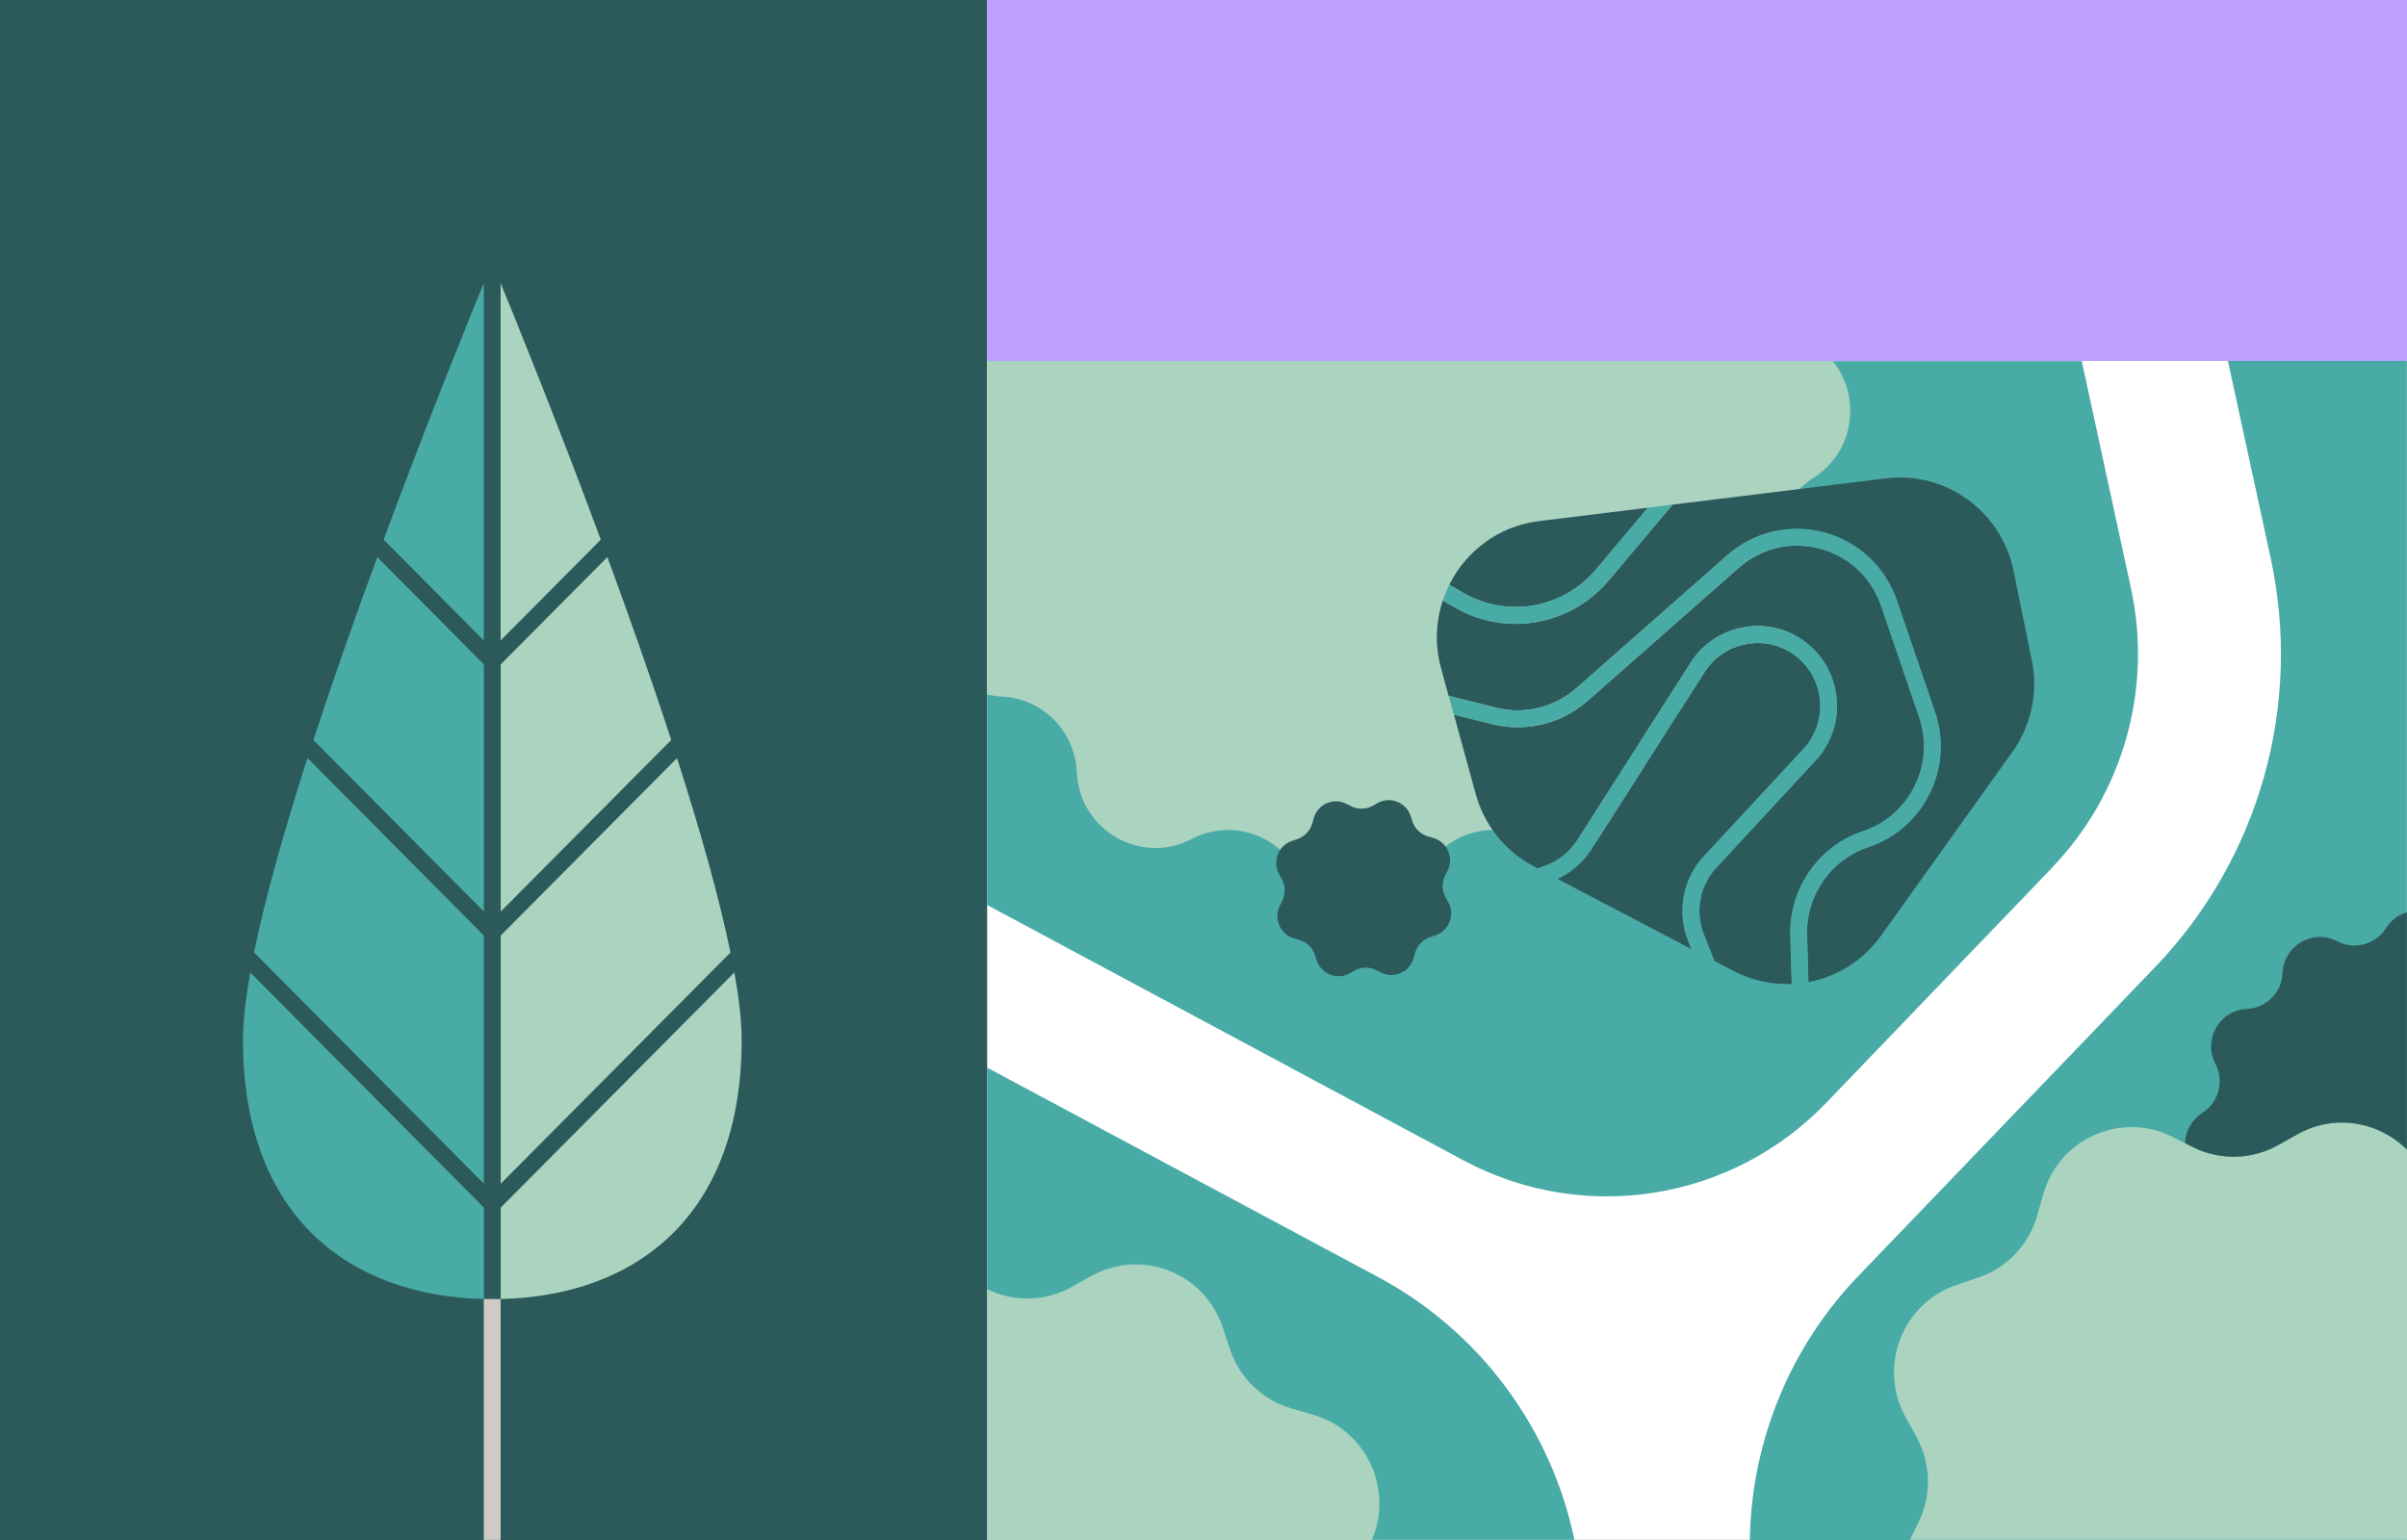 <?xml version="1.0" encoding="UTF-8"?> <svg xmlns="http://www.w3.org/2000/svg" width="100" height="64" viewBox="0 0 100 64" fill="none"><rect x="0" y="0" width="100" height="64" fill="#333333" stroke="none"/><g clip-path="url(#clip0_2029_1253)"><rect width="41" height="64" fill="#2C5A5B"></rect><rect x="41" width="59" height="15" fill="#BEA1FC"></rect><path d="M13.02 30.752L20.104 37.884V27.612L15.674 23.152C14.768 25.613 13.849 28.221 13.02 30.756V30.752ZM15.939 22.427L20.1 26.616V11.764C19.397 13.479 17.719 17.618 15.939 22.423V22.427ZM10.555 39.581L20.1 49.191V38.877L12.775 31.502C11.828 34.455 11.027 37.268 10.555 39.577V39.581ZM10.094 43.214C10.094 50.585 14.544 53.855 20.104 53.985V50.187L10.398 40.415C10.206 41.496 10.094 42.446 10.094 43.214Z" fill="#49ABA6"></path><path d="M25.233 23.152L20.803 27.612V37.884L27.886 30.752C27.061 28.221 26.138 25.613 25.233 23.149V23.152ZM20.799 11.764V26.616L24.96 22.427C23.177 17.618 21.502 13.482 20.799 11.768V11.764ZM28.127 31.505L20.803 38.88V49.194L30.348 39.584C29.872 37.271 29.075 34.459 28.127 31.509V31.505ZM30.508 40.415L20.803 50.187V53.985C26.362 53.855 30.812 50.585 30.812 43.214C30.812 42.446 30.704 41.496 30.508 40.415Z" fill="#ABD4C0"></path><path d="M20.799 53.985H20.1V63.996H20.799V53.985Z" fill="#D0CAC5"></path><path d="M99.996 15H41.011V63.996H99.996V15Z" fill="white"></path><path d="M85.26 36.05C88.208 32.98 89.437 28.627 88.533 24.454L86.488 15.004H41.011V37.61L60.794 48.219C65.791 50.9 71.943 49.923 75.879 45.824L85.263 36.054L85.26 36.05ZM57.258 53.074L41.011 44.369V63.996H65.41C64.447 59.373 61.498 55.344 57.258 53.074ZM92.56 15L94.333 23.178C95.662 29.319 93.865 35.681 89.528 40.199L77.195 53.039C74.365 55.987 72.76 59.907 72.697 64H99.996V15H92.56Z" fill="#49ABA6"></path><path d="M41.011 28.859C41.206 28.905 41.405 28.94 41.614 28.947C43.31 29.021 44.668 30.387 44.737 32.091C44.839 34.497 47.393 35.98 49.511 34.866C51.015 34.076 52.868 34.575 53.779 36.019C55.063 38.053 58.009 38.053 59.293 36.019C60.204 34.578 62.057 34.076 63.561 34.866C65.683 35.98 68.233 34.497 68.335 32.091C68.408 30.384 69.765 29.017 71.458 28.947C73.848 28.845 75.321 26.273 74.215 24.141C73.43 22.627 73.925 20.761 75.359 19.845C77.066 18.752 77.324 16.465 76.144 15.004H41V28.863L41.011 28.859Z" fill="#ABD4C0"></path><path d="M59.635 38.875L59.411 38.948C59.111 39.05 58.881 39.293 58.794 39.595L58.728 39.823C58.563 40.403 57.914 40.687 57.38 40.42L57.171 40.315C56.889 40.175 56.557 40.181 56.281 40.333L56.075 40.449C55.552 40.74 54.892 40.484 54.704 39.911L54.631 39.686C54.529 39.384 54.289 39.152 53.989 39.064L53.762 38.998C53.186 38.833 52.903 38.179 53.169 37.642L53.273 37.431C53.413 37.146 53.406 36.812 53.256 36.535L53.141 36.328C52.851 35.801 53.106 35.137 53.675 34.947L53.898 34.873C54.198 34.771 54.428 34.529 54.516 34.227L54.582 33.999C54.746 33.419 55.395 33.134 55.929 33.401L56.138 33.507C56.421 33.647 56.752 33.64 57.028 33.489L57.234 33.373C57.757 33.082 58.417 33.338 58.605 33.911L58.679 34.136C58.78 34.438 59.021 34.67 59.321 34.757L59.548 34.824C60.123 34.989 60.406 35.643 60.141 36.18L60.036 36.391C59.897 36.675 59.904 37.009 60.054 37.287L60.169 37.494C60.458 38.021 60.204 38.685 59.635 38.875Z" fill="#2C5A5B"></path><path d="M77.394 34.543C78.34 34.23 79.104 33.563 79.547 32.664C79.99 31.768 80.053 30.749 79.732 29.804L78.155 25.188C77.746 23.997 76.822 23.129 75.614 22.806C74.407 22.483 73.171 22.771 72.233 23.6L65.955 29.13C64.876 30.078 63.404 30.44 62.011 30.096L60.403 29.695L61.31 32.997C61.666 34.297 62.542 35.386 63.728 36.008L63.885 36.089L64.238 35.959C64.768 35.762 65.229 35.393 65.536 34.912L70.243 27.538C71.21 26.02 73.238 25.56 74.759 26.509C75.604 27.036 76.162 27.903 76.295 28.894C76.427 29.885 76.113 30.872 75.436 31.603L71.301 36.064C70.62 36.798 70.415 37.88 70.784 38.815L71.221 39.932L72.016 40.35C72.787 40.754 73.625 40.926 74.445 40.891L74.386 38.864C74.33 36.925 75.569 35.147 77.401 34.54L77.394 34.543Z" fill="#2C5A5B"></path><path d="M70.784 35.59L74.92 31.128C75.454 30.552 75.701 29.772 75.597 28.992C75.492 28.213 75.052 27.524 74.386 27.11C73.185 26.361 71.587 26.727 70.823 27.921L66.115 35.295C65.773 35.829 65.278 36.258 64.705 36.524L70.268 39.44L70.125 39.078C69.661 37.891 69.919 36.521 70.781 35.59H70.784Z" fill="#2C5A5B"></path><path d="M66.307 23.667L68.467 21.099L63.931 21.657C62.252 21.864 60.909 22.908 60.211 24.299L60.783 24.633C62.615 25.697 64.939 25.29 66.304 23.667H66.307Z" fill="#2C5A5B"></path><path d="M84.412 27.44L83.654 23.723C83.148 21.246 80.838 19.574 78.347 19.88L69.486 20.972L66.838 24.12C65.843 25.3 64.416 25.926 62.968 25.926C62.102 25.926 61.23 25.704 60.434 25.241L59.942 24.956C59.652 25.831 59.603 26.8 59.869 27.77L60.183 28.919L62.172 29.414C63.341 29.706 64.583 29.4 65.487 28.602L71.765 23.073C72.868 22.103 74.372 21.749 75.785 22.128C77.202 22.507 78.329 23.565 78.807 24.959L80.385 29.576C80.768 30.703 80.692 31.912 80.168 32.976C79.641 34.044 78.734 34.838 77.61 35.211C76.071 35.724 75.028 37.217 75.077 38.85L75.133 40.814C76.312 40.589 77.404 39.929 78.151 38.882L83.606 31.248C84.391 30.148 84.684 28.768 84.415 27.44H84.412Z" fill="#2C5A5B"></path><path d="M77.614 35.211C78.737 34.838 79.645 34.044 80.172 32.976C80.699 31.908 80.775 30.7 80.388 29.576L78.811 24.959C78.333 23.565 77.205 22.507 75.789 22.128C74.372 21.749 72.868 22.103 71.769 23.073L65.491 28.602C64.583 29.4 63.344 29.706 62.175 29.414L60.186 28.919L60.399 29.695L62.008 30.096C63.397 30.443 64.873 30.081 65.951 29.13L72.229 23.6C73.171 22.771 74.403 22.483 75.611 22.806C76.818 23.129 77.746 23.997 78.151 25.188L79.728 29.804C80.053 30.753 79.987 31.768 79.543 32.664C79.1 33.563 78.336 34.23 77.39 34.543C75.562 35.151 74.323 36.928 74.375 38.868L74.435 40.895C74.668 40.884 74.902 40.856 75.129 40.81L75.073 38.847C75.028 37.217 76.068 35.72 77.607 35.207L77.614 35.211Z" fill="#49ABA6"></path><path d="M62.968 25.926C64.416 25.926 65.843 25.3 66.838 24.12L69.486 20.972L68.464 21.099L66.304 23.667C64.936 25.29 62.615 25.697 60.783 24.633L60.211 24.299C60.106 24.51 60.019 24.731 59.942 24.956L60.434 25.241C61.23 25.701 62.102 25.926 62.968 25.926Z" fill="#49ABA6"></path><path d="M71.294 36.068L75.429 31.606C76.106 30.875 76.42 29.888 76.288 28.898C76.155 27.907 75.597 27.036 74.752 26.512C73.227 25.564 71.203 26.024 70.237 27.542L65.529 34.916C65.222 35.393 64.761 35.766 64.231 35.962L63.878 36.092L64.705 36.524C65.278 36.261 65.773 35.832 66.115 35.295L70.823 27.921C71.587 26.723 73.185 26.361 74.386 27.11C75.052 27.524 75.492 28.209 75.597 28.992C75.701 29.776 75.454 30.552 74.92 31.128L70.784 35.59C69.919 36.521 69.664 37.891 70.128 39.078L70.271 39.44L71.217 39.936L70.781 38.819C70.415 37.884 70.617 36.802 71.297 36.068H71.294Z" fill="#49ABA6"></path><path d="M99.996 47.777C98.841 46.617 97.002 46.273 95.46 47.134L94.643 47.591C93.544 48.202 92.218 48.23 91.094 47.668L90.257 47.246C88.125 46.175 85.549 47.313 84.893 49.618L84.635 50.52C84.29 51.736 83.368 52.702 82.178 53.099L81.292 53.398C79.031 54.156 78.011 56.795 79.167 58.892L79.62 59.714C80.228 60.821 80.255 62.156 79.697 63.287L79.348 63.993H100V47.773L99.996 47.777Z" fill="#ABD4C0"></path><path d="M56.993 64C57.901 61.896 56.773 59.437 54.554 58.794L53.657 58.534C52.45 58.186 51.493 57.262 51.096 56.06L50.799 55.168C50.045 52.892 47.425 51.866 45.338 53.029L44.521 53.485C43.436 54.09 42.127 54.125 41.011 53.577V64H56.993Z" fill="#ABD4C0"></path><path d="M99.128 38.569C98.695 39.254 97.816 39.489 97.1 39.117C96.092 38.587 94.881 39.293 94.832 40.434C94.797 41.246 94.151 41.892 93.349 41.928C92.215 41.977 91.513 43.196 92.04 44.211C92.413 44.931 92.176 45.816 91.496 46.252C91.035 46.547 90.798 47.025 90.78 47.51L91.094 47.668C92.218 48.233 93.544 48.205 94.643 47.591L95.46 47.134C97.002 46.273 98.841 46.617 99.996 47.777V37.912C99.654 38.014 99.341 38.232 99.128 38.569Z" fill="#2C5A5B"></path></g><defs><clipPath id="clip0_2029_1253"><rect width="100" height="64" fill="white"></rect></clipPath></defs></svg> 